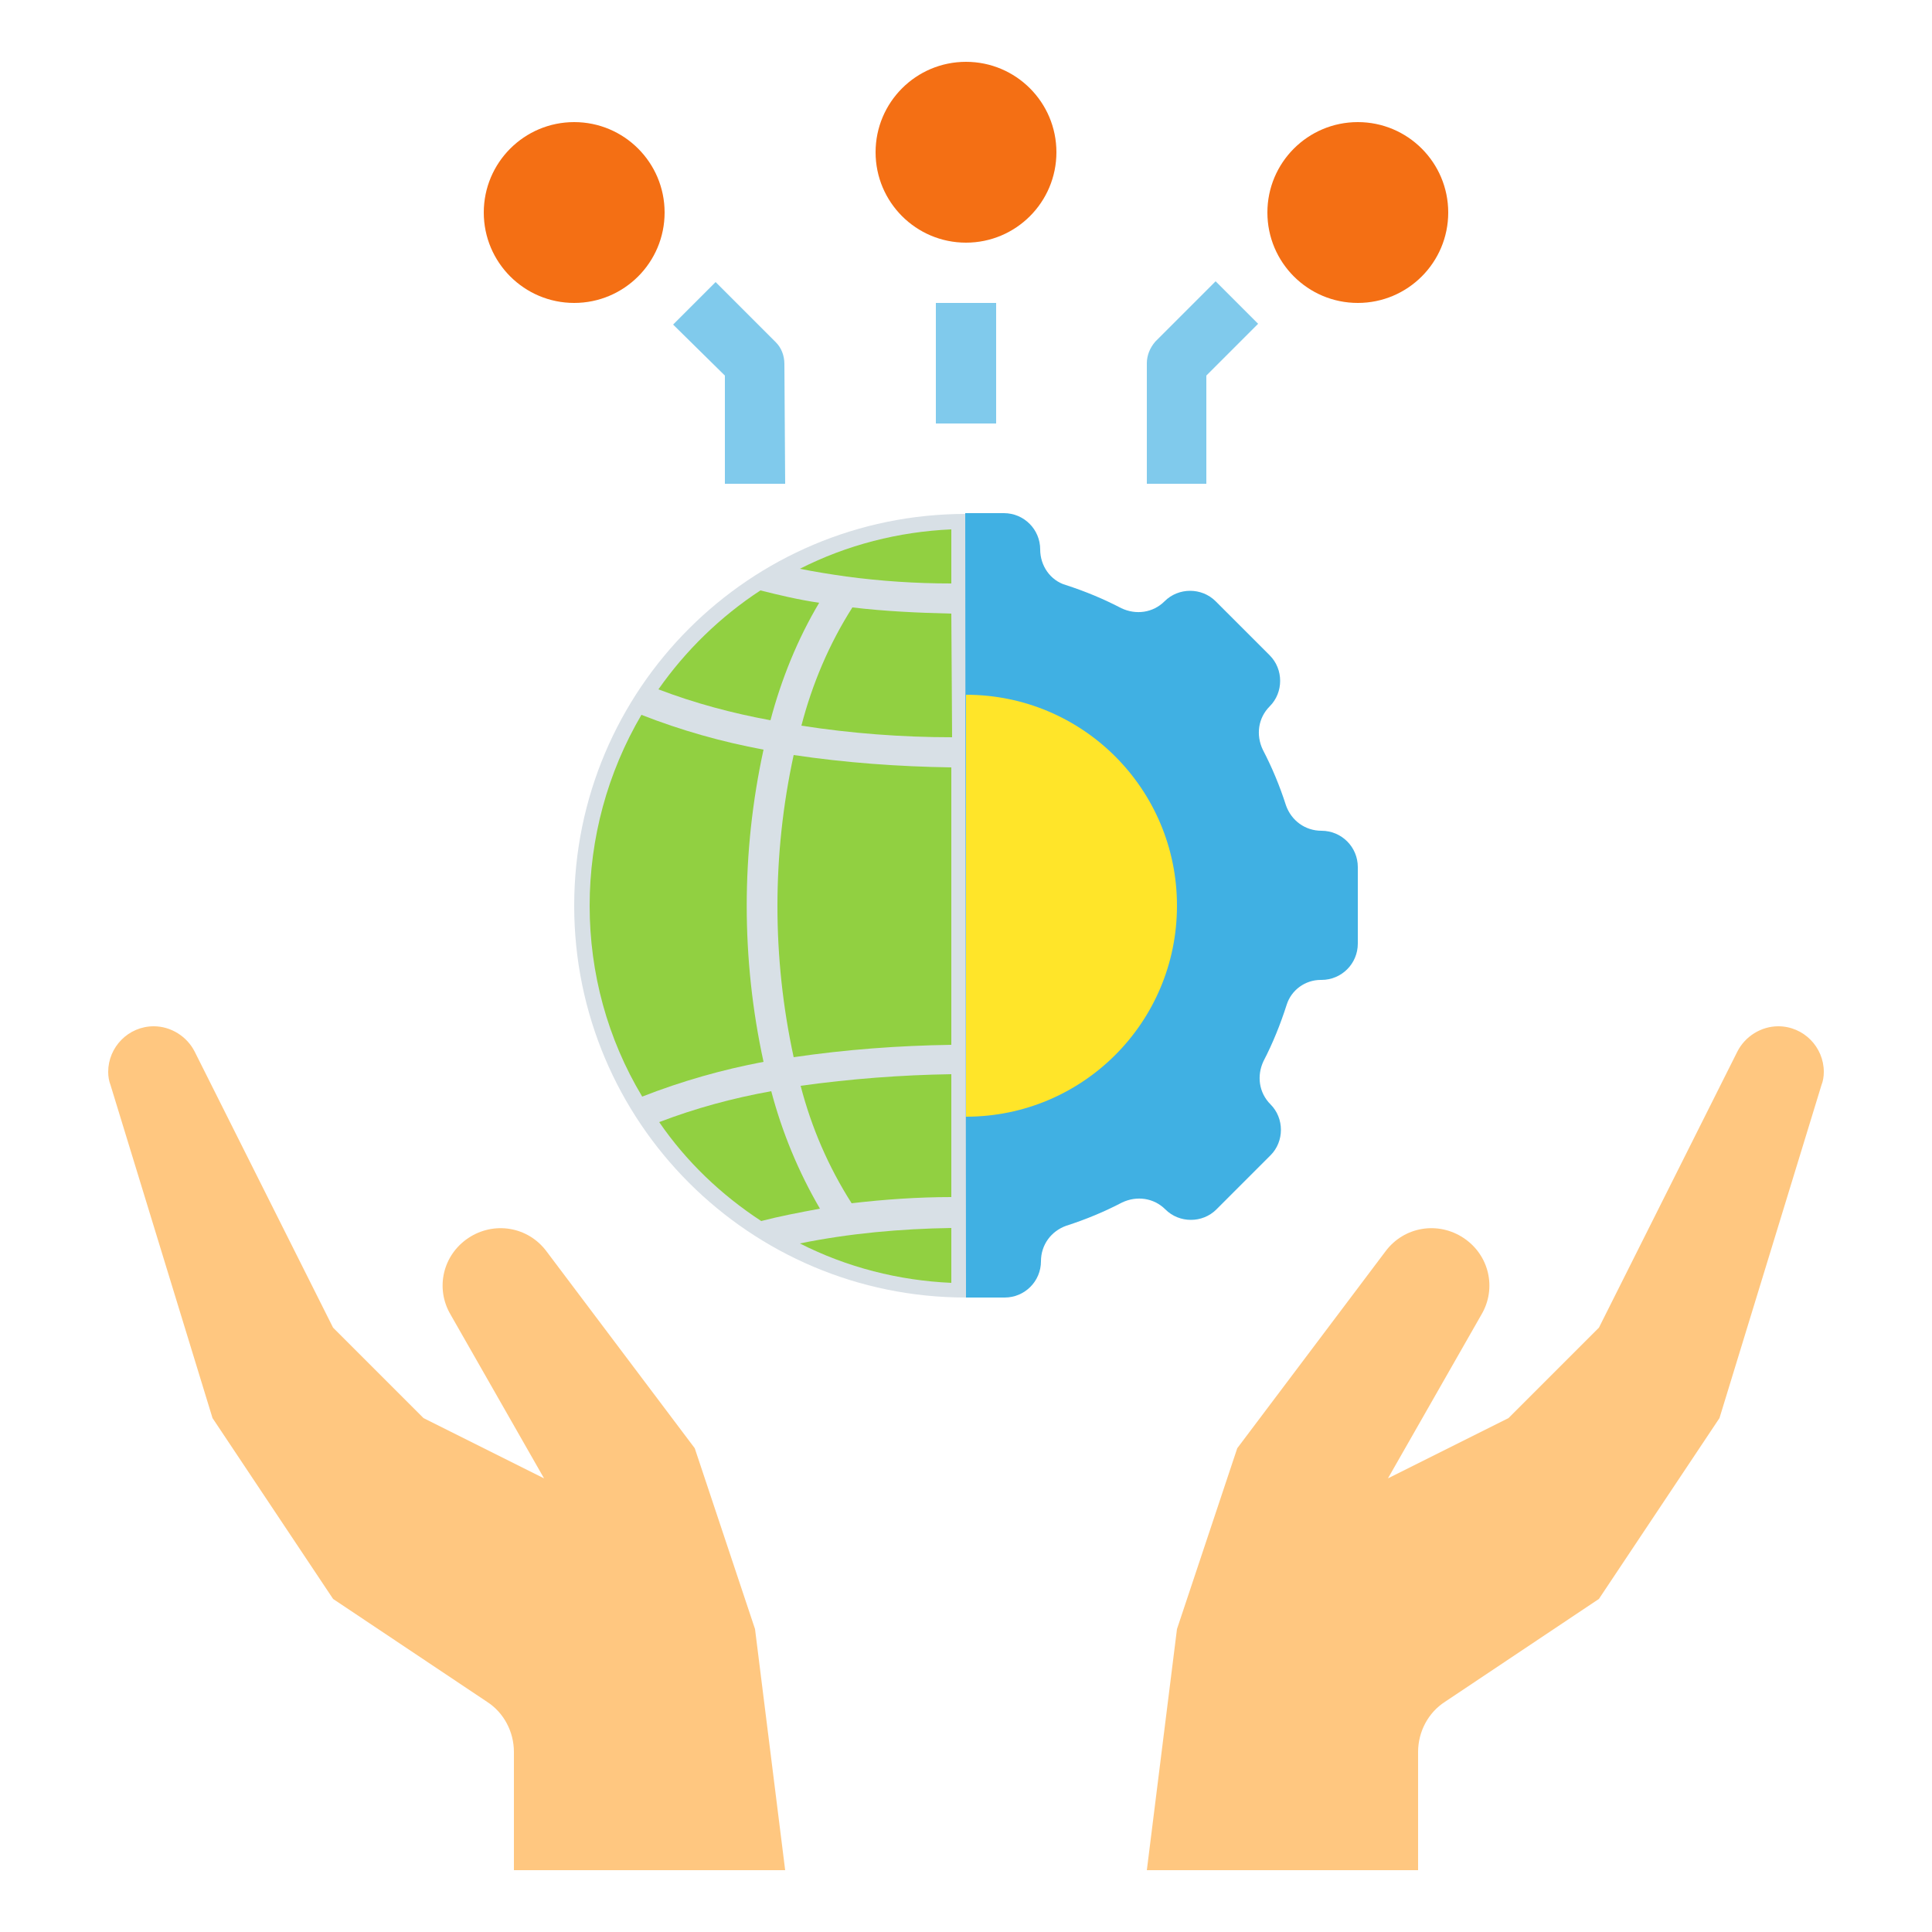 <?xml version="1.0" encoding="utf-8"?>
<!-- Generator: Adobe Illustrator 28.0.0, SVG Export Plug-In . SVG Version: 6.00 Build 0)  -->
<svg version="1.1" id="Layer_1" xmlns="http://www.w3.org/2000/svg" xmlns:xlink="http://www.w3.org/1999/xlink" x="0px" y="0px"
	 viewBox="0 0 250 250" style="enable-background:new 0 0 250 250;" xml:space="preserve">
<style type="text/css">
	.st0{fill:#D8E0E6;}
	.st1{fill:#40B0E3;}
	.st2{fill:#FFE529;}
	.st3{fill:#80CAEC;}
	.st4{fill:#F46F14;}
	.st5{fill:#FFC780;}
	.st6{fill:#91D041;}
</style>
<g>
	<path class="st0" d="M74.3,117.2c0,28,22.7,50.7,50.7,50.7V66.5C97,66.5,74.3,89.2,74.3,117.2z"/>
	<path class="st1" d="M125,167.9h5c2.6,0,4.7-2.1,4.7-4.7l0,0c0-2.1,1.3-3.9,3.3-4.6c2.5-0.8,4.9-1.8,7.2-3c1.9-0.9,4.1-0.6,5.6,0.9
		c1.8,1.8,4.8,1.8,6.6,0c0,0,0,0,0,0l7-7c1.8-1.8,1.8-4.8,0-6.6c0,0,0,0,0,0c-1.5-1.5-1.8-3.7-0.9-5.6c1.2-2.3,2.2-4.8,3-7.3
		c0.6-1.9,2.4-3.2,4.4-3.2h0.1c2.6,0,4.7-2.1,4.7-4.7v0v-9.9c0-2.6-2.1-4.7-4.7-4.7l0,0c-2.1,0-3.9-1.3-4.6-3.3
		c-0.8-2.5-1.8-4.9-3-7.2c-0.9-1.9-0.6-4.1,0.9-5.6c1.8-1.8,1.8-4.8,0-6.6c0,0,0,0,0,0l-7-7c-1.8-1.8-4.8-1.8-6.6,0c0,0,0,0,0,0
		c-1.5,1.5-3.7,1.8-5.6,0.9c-2.3-1.2-4.7-2.2-7.2-3c-2-0.6-3.3-2.5-3.3-4.6c0-2.6-2.1-4.7-4.7-4.7l0,0h-5"/>
	<path class="st2" d="M125,89.9c15.1,0,27.3,12.2,27.3,27.3s-12.2,27.3-27.3,27.3"/>
	<g>
		<path class="st3" d="M121.1,39.2h7.8v15.6h-7.8V39.2z"/>
		<path class="st3" d="M156.2,62.6h-7.8V47c0-1,0.4-2,1.1-2.8l7.8-7.8l5.5,5.5l-6.7,6.7V62.6z"/>
		<path class="st3" d="M101.6,62.6h-7.8v-14L87.1,42l5.5-5.5l7.8,7.8c0.7,0.7,1.1,1.7,1.1,2.8L101.6,62.6z"/>
	</g>
	<circle class="st4" cx="125" cy="19.7" r="11.7"/>
	<circle class="st4" cx="175.7" cy="27.5" r="11.7"/>
	<circle class="st4" cx="74.3" cy="27.5" r="11.7"/>
	<path class="st5" d="M222.5,183.5l-15.6,23.4L187,220.2c-2.2,1.4-3.5,3.9-3.5,6.5V242h-35.1l3.9-31.2l7.8-23.4l19.2-25.5
		c2.4-3.2,6.8-3.9,10.1-1.7c3.3,2.2,4.3,6.5,2.3,9.9l-12.1,21.2l15.6-7.8l11.7-11.7l17.9-35.7c1-2,3.1-3.3,5.3-3.3
		c3.3,0,5.9,2.7,5.9,5.9c0,0.6-0.1,1.2-0.3,1.7L222.5,183.5z"/>
	<path class="st5" d="M27.5,183.5l15.6,23.4L63,220.2c2.2,1.4,3.5,3.9,3.5,6.5V242h35.1l-3.9-31.2l-7.8-23.4l-19.2-25.5
		c-2.4-3.2-6.8-3.9-10.1-1.7c-3.3,2.2-4.3,6.5-2.3,9.9l12.1,21.2l-15.6-7.8l-11.7-11.7l-17.9-35.7c-1-2-3.1-3.3-5.3-3.3
		c-3.3,0-5.9,2.7-5.9,5.9c0,0.6,0.1,1.2,0.3,1.7L27.5,183.5z"/>
	<path class="st6" d="M106,78c-2.7-0.4-5.2-1-7.6-1.6c-5.2,3.4-9.7,7.8-13.2,12.8c4.7,1.8,9.6,3.1,14.5,4
		C101.1,87.9,103.2,82.7,106,78z"/>
	<path class="st6" d="M76.3,117.2c0,8.7,2.3,17.2,6.8,24.7c5.1-2,10.4-3.5,15.7-4.5c-2.9-13.3-2.9-27.1,0-40.4
		c-5.4-1-10.7-2.5-15.8-4.5C78.6,100,76.3,108.5,76.3,117.2L76.3,117.2z"/>
	<path class="st6" d="M123.1,158.9c-6.6,0.1-13.2,0.7-19.6,2c6.1,3.1,12.8,4.8,19.6,5.1V158.9z"/>
	<path class="st6" d="M98.5,158c2.3-0.6,4.9-1.1,7.6-1.6c-2.8-4.8-4.9-9.9-6.3-15.2c-5,0.9-9.8,2.2-14.5,4
		C88.8,150.3,93.3,154.6,98.5,158z"/>
	<path class="st6" d="M123.1,139c-6.5,0.1-13,0.6-19.5,1.5c1.4,5.4,3.6,10.5,6.6,15.2c4.3-0.5,8.6-0.8,12.9-0.8V139z"/>
	<path class="st6" d="M123.1,68.5c-6.8,0.3-13.5,2-19.6,5.1c2,0.4,3.9,0.7,6,1c4.5,0.6,9,0.9,13.6,0.9L123.1,68.5z"/>
	<path class="st6" d="M123.1,79.4c-4.3-0.1-8.6-0.3-12.8-0.8c-3,4.7-5.2,9.9-6.6,15.3c6.4,1,13,1.5,19.5,1.5L123.1,79.4z"/>
	<path class="st6" d="M123.1,99.3c-6.8-0.1-13.7-0.6-20.4-1.6c-2.8,12.9-2.8,26.2,0,39.1c6.8-1,13.6-1.5,20.4-1.6L123.1,99.3z"/>
</g>
</svg>
